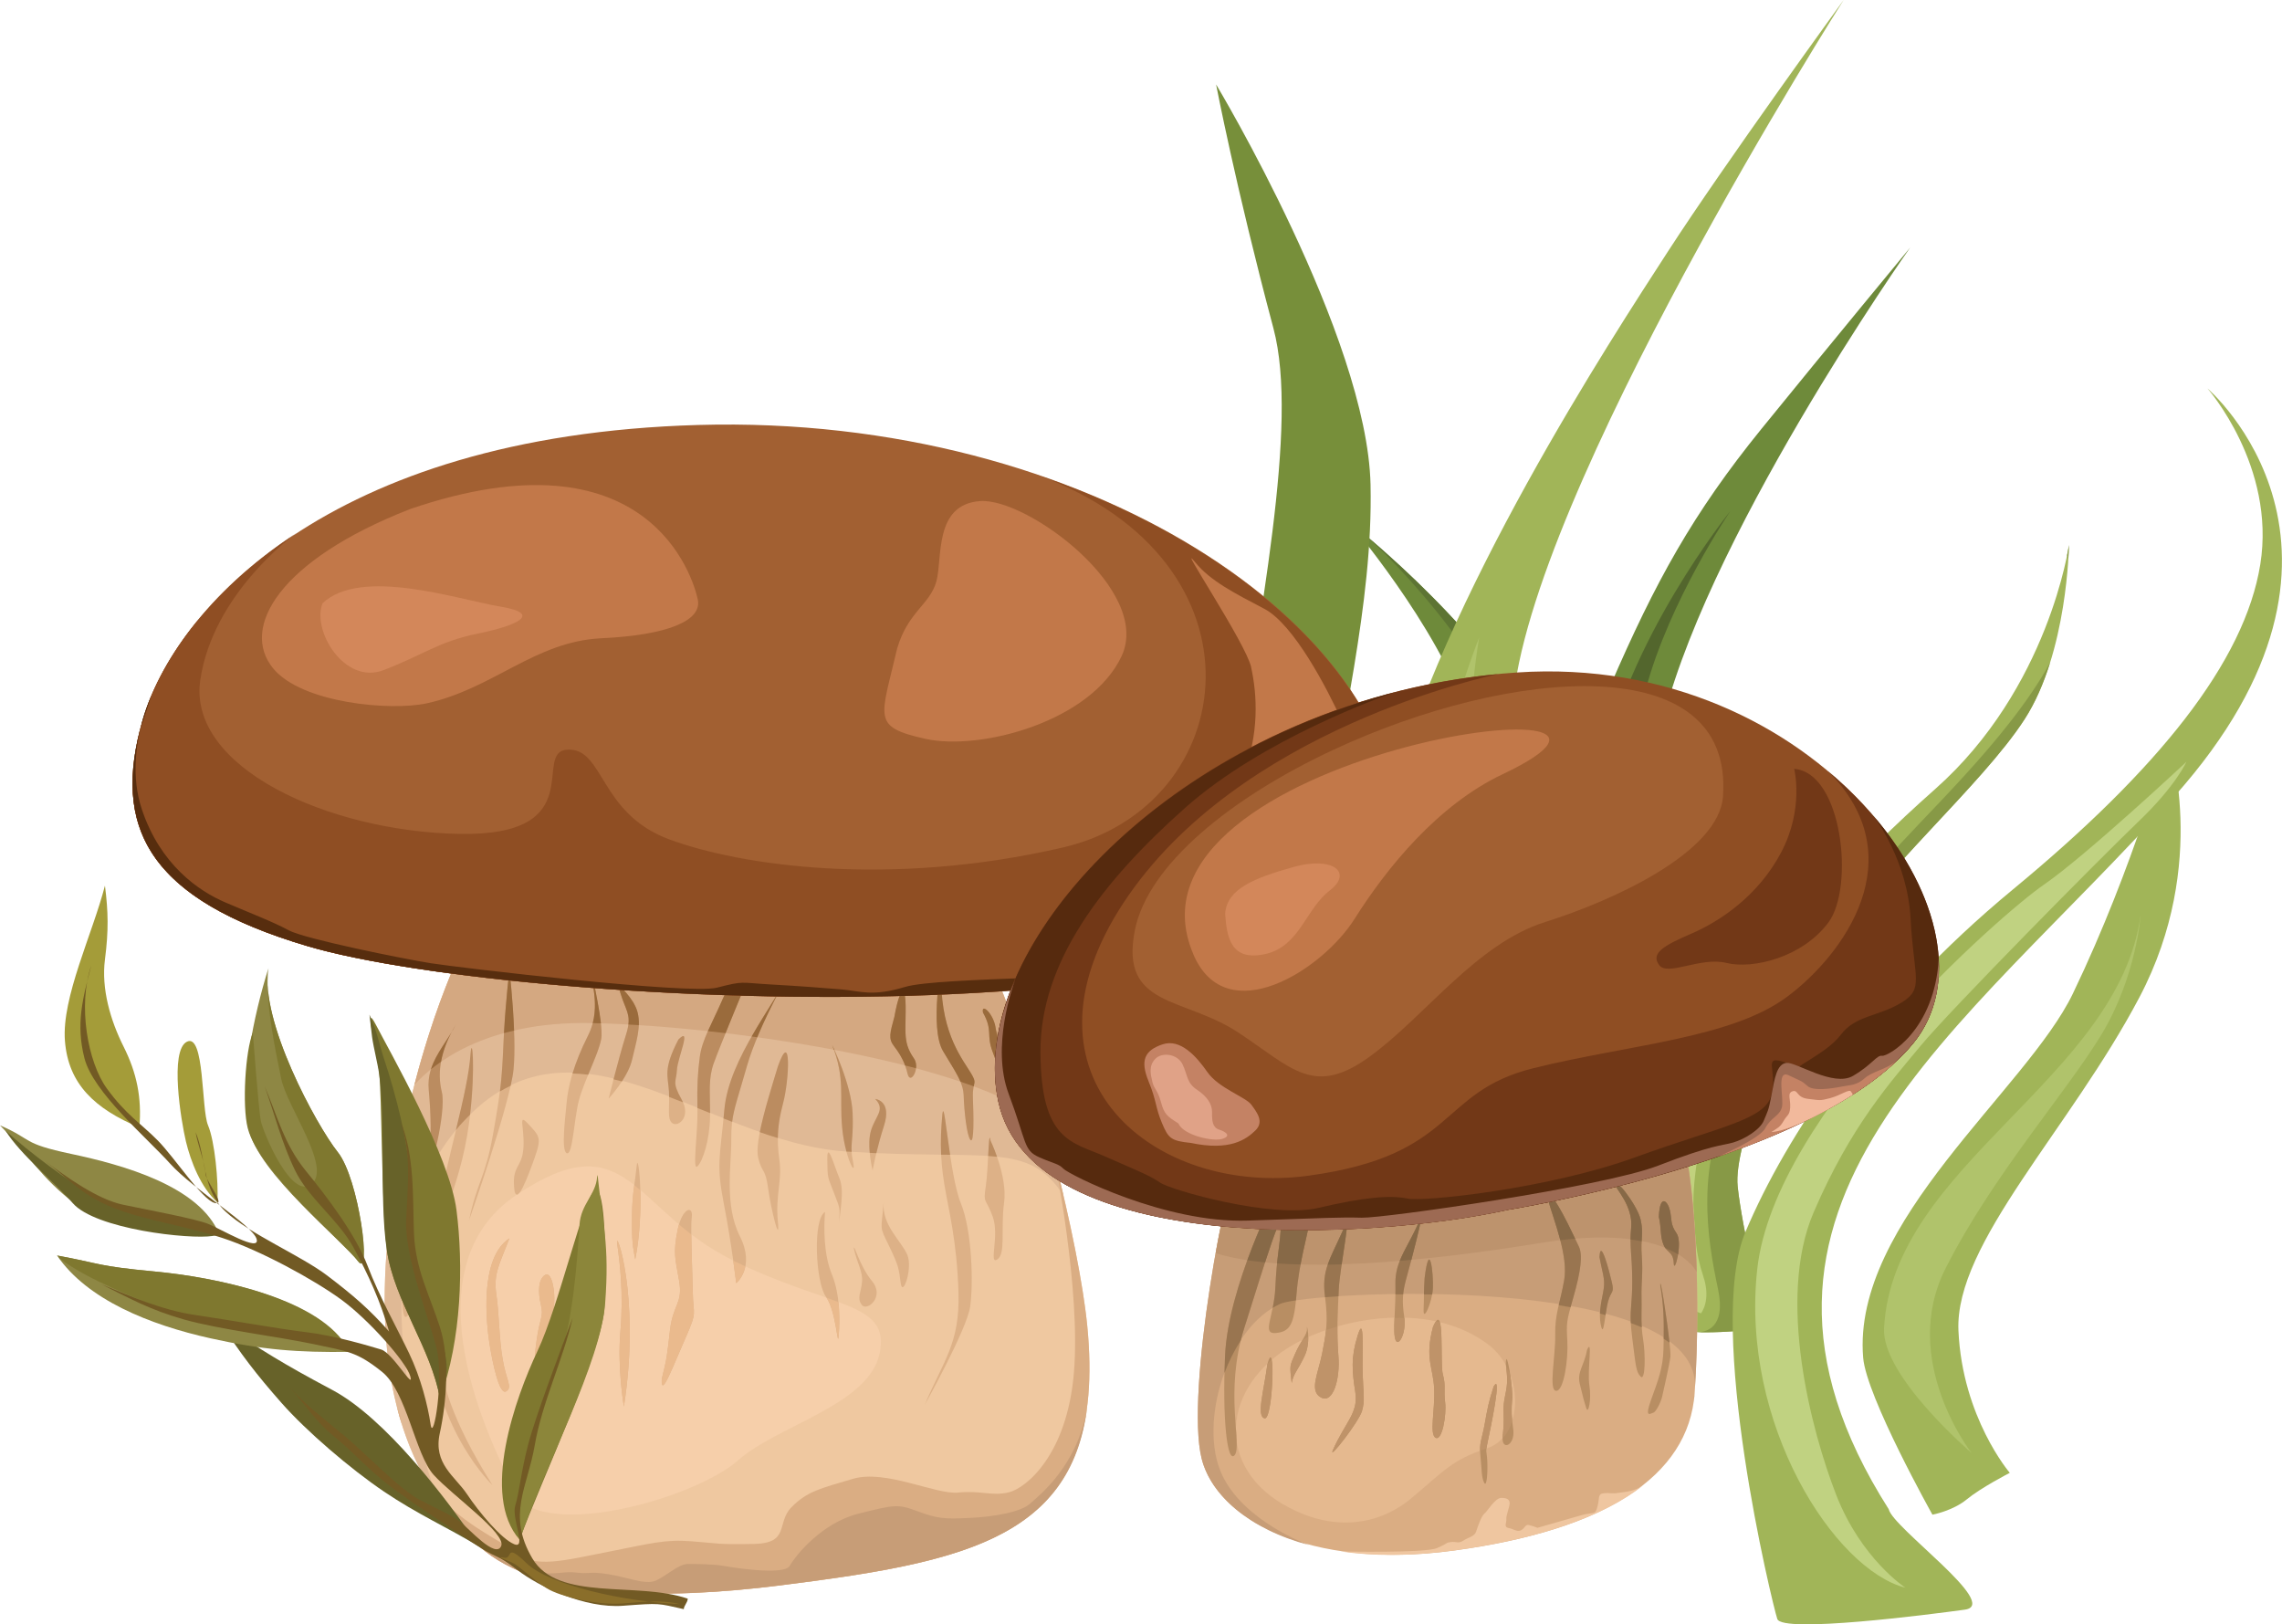 <svg xmlns="http://www.w3.org/2000/svg" id="Layer_2" data-name="Layer 2" viewBox="0 0 498.36 354.7"><defs><style>      .cls-1 {        fill: #c27849;      }      .cls-1, .cls-2, .cls-3, .cls-4, .cls-5, .cls-6, .cls-7, .cls-8, .cls-9, .cls-10, .cls-11, .cls-12, .cls-13, .cls-14, .cls-15, .cls-16, .cls-17, .cls-18, .cls-19, .cls-20, .cls-21, .cls-22, .cls-23, .cls-24, .cls-25, .cls-26, .cls-27, .cls-28, .cls-29, .cls-30, .cls-31, .cls-32, .cls-33, .cls-34, .cls-35, .cls-36, .cls-37, .cls-38, .cls-39, .cls-40, .cls-41, .cls-42, .cls-43, .cls-44, .cls-45 {        fill-rule: evenodd;      }      .cls-2 {        fill: #5d7433;      }      .cls-3 {        fill: #8c863a;      }      .cls-4 {        fill: #daad83;      }      .cls-5 {        fill: #bd936d;      }      .cls-6 {        fill: #bb8c60;      }      .cls-7 {        fill: #7f782f;      }      .cls-8 {        fill: #9d6a53;      }      .cls-9 {        fill: #8e8744;      }      .cls-10 {        fill: #676229;      }      .cls-11 {        fill: #f2b99c;      }      .cls-12 {        fill: #eaba8d;      }      .cls-13 {        fill: #a26032;      }      .cls-14 {        fill: #a1b558;      }      .cls-15 {        fill: #997550;      }      .cls-16 {        fill: #562a0e;      }      .cls-17 {        fill: #c1d17d;      }      .cls-18 {        fill: #725a24;      }      .cls-19 {        fill: #876947;      }      .cls-20 {        fill: #efc8a0;      }      .cls-21 {        fill: #a49c39;      }      .cls-22 {        fill: #9a6b3c;      }      .cls-23 {        fill: #d3875a;      }      .cls-24 {        fill: #c0d281;      }      .cls-25 {        fill: #53662d;      }      .cls-26 {        fill: #c48264;      }      .cls-27 {        fill: #8f4e23;      }      .cls-28 {        fill: #b0c36b;      }      .cls-29 {        fill: #d4a881;      }      .cls-30 {        fill: #e5b98f;      }      .cls-31 {        fill: #b88e63;      }      .cls-32 {        fill: #e0a287;      }      .cls-33 {        fill: #bf9369;      }      .cls-34 {        fill: #f6cfaa;      }      .cls-35 {        fill: #723817;      }      .cls-36 {        fill: #778f3a;      }      .cls-37 {        fill: #572d0e;      }      .cls-38 {        fill: #879946;      }      .cls-39 {        fill: #ddb187;      }      .cls-40 {        fill: #e0b995;      }      .cls-41 {        fill: #8a6e2a;      }      .cls-42 {        fill: #efc6a0;      }      .cls-43 {        fill: #c79d77;      }      .cls-44 {        fill: #6e8a3a;      }      .cls-45 {        fill: #6a8237;      }    </style></defs><g id="Layer_1-2" data-name="Layer 1"><g><g><g><path class="cls-14" d="M364.37,282.25c.82,4.83,2.47,8.22,5.44,8.61,2.09,.27,15.88-.01,15.53-1.89-.35-1.87-4.91-20.7-5.86-29.91-.95-9.24,9.26-33.9,20-51.1,10.87-17.4,33.24-36.37,42.63-50.85,9.47-14.62,9.72-38.09,9.72-38.09,0,0-4.36,31.3-29.25,53.32-34.87,30.85-64.93,70.12-58.21,109.91Z"></path><path class="cls-38" d="M370.54,290.91c3.5,.16,15.12-.22,14.8-1.94-.35-1.87-4.91-20.7-5.86-29.91-.95-9.24,9.26-33.9,20-51.1,10.87-17.4,33.24-36.37,42.63-50.85,2.43-3.74,4.24-8.07,5.61-12.43-9.25,16.96-28.58,34.39-36.21,43.51-11.12,13.27-23.28,32.85-32.46,49.42-9.08,16.4-6.15,33.07-3.86,43.85,1.84,8.69-2.8,9.48-4.65,9.46h0Zm81.16-168.87c.12-1.9,.13-3.02,.13-3.02,0,0-.11,.8-.4,2.22,.08,.26,.17,.52,.27,.8Z"></path><path class="cls-17" d="M371.46,286.8s2.3-2.72,.53-8.06c-1.78-5.34-1.73-8.51-2.12-14.64-.39-6.14,1.58-20.28,6.61-29.29,5.06-9.06,11.66-19.15,11.66-19.15,0,0-19.51,23.43-21.44,41.15-1.92,17.61,.18,28.73,4.76,29.98Z"></path></g><g><g><path class="cls-44" d="M297.27,263.22s-10.56-15.68-7.03-25.34c11.29-30.93,43.03-42.22,30.03-82.01-6.24-19.11-25.92-42.18-25.92-42.18,0,0,47.15,36.97,45.49,63.37-1.65,26.16-21.86,41.27-26.57,58.58-4.67,17.17-2.2,20.61-5.27,22.81-3.07,2.2-10.73,4.77-10.73,4.77Z"></path><path class="cls-2" d="M297.95,116.64c10.95,9.25,43.28,38.52,41.9,60.42-1.65,26.16-21.86,41.27-26.57,58.58-4.67,17.17-2.2,20.61-5.27,22.81-2.65,1.9-8.73,4.07-10.33,4.63,1.44-.57,6.24-3.2,4.22-12.41-2.37-10.81-3.04-17.35,7.24-31.58,10.39-14.39,25.27-22.14,24.34-45.26-.83-20.58-24.5-47.33-35.53-57.19Z"></path></g><path class="cls-36" d="M307.82,260.05s1.89,1.89-4.69,4.08c-6.55,2.18-22.55,4.54-24.6,2.93-35.98-28.23,10.88-152.99-.43-195.37-8.24-30.9-12.52-53.25-12.52-53.25,0,0,33.04,55,33.73,87.42,1.14,53.34-29.94,105.7,8.51,154.19Z"></path><path class="cls-45" d="M307.82,260.05s1.89,1.89-4.69,4.08c-6.55,2.18-22.55,4.54-24.6,2.93-2.86-2.24-5.19-5.06-7.09-8.36-.71-1.56-1.1-3.14-1.03-4.75,.27-7.02-17.26-71.85,21.38-85.4,0,0-23.79,32.94-12.9,60.46,7.02,17.74,16.21,22.51,23.06,22.79,1.75,2.76,3.69,5.51,5.87,8.26Z"></path></g><g><path class="cls-14" d="M438.92,321.62s-6.27,3.22-9.38,5.78c-3.1,2.55-7.52,3.36-7.52,3.36,0,0-14.42-25.73-15.13-34.29-2.48-29.74,35.73-58.56,45.8-79.5,13.52-28.11,20.86-55.53,20.86-55.53,0,0,9.1,27.01-6.3,56.29-15.13,28.76-40.41,53.79-39.55,72.86,.86,18.97,11.21,31.03,11.21,31.03Z"></path><path class="cls-28" d="M430.57,317.29s-15.85-20.24-5.68-40.32c10.3-20.33,26.32-38.33,33.99-50.97,7.73-12.75,8.61-26.21,8.61-26.21-4.88,35.79-54.14,54.55-56.04,90.25-.56,10.43,19.12,27.25,19.12,27.25Z"></path></g><g><path class="cls-44" d="M349.75,238.93s-8.26,30.53-10.49,36.05c-2.23,5.51-2.49,3.41-6.97,4.57-4.47,1.16-3.28-6.17-2.7-15.69,.59-9.55,9.17-31.96,10.04-51.42,.88-19.59,2.27-40.06,11.99-62.56,9.84-22.78,18.12-37.82,33.06-56.23,15.16-18.67,32.49-39.61,32.49-39.61,0,0-46.02,65.2-54.77,106.58-8.6,40.65-3.39,46.63-12.63,78.3Z"></path><path class="cls-25" d="M335.05,273.02s6.94-19.47,10.5-31.24c3.58-11.84,7.61-22.42,6.12-34.03-1.49-11.64,2.59-37.89,7.73-57.16,5.18-19.44,18.47-38.96,18.47-38.96,0,0-22.98,28.41-28.09,57.27-5.05,28.52-3.93,54.59-8.3,65.99-4.34,11.33-6.43,38.13-6.43,38.13Z"></path></g><g><path class="cls-14" d="M325.24,316.22c-6.04,7.13-19.03,8.94-23.44,8.11-4.4-.83-21-7.37-25.05-10.49-4.04-3.12,22.5-7.19,23.94-27.71,1.45-20.67-8.85-65.94,2.55-110.3,11.64-45.31,48.7-101.9,61.02-120.92C376.73,35.64,402.63,0,402.63,0c0,0-68.75,108.01-72.28,154.02-3.13,40.81,21.24,131.11-5.11,162.2Z"></path><path class="cls-28" d="M292.41,313.85s21.52-5.05,23.32-24.52c1.81-19.61-3.86-44.95-6.37-77.03-2.53-32.35,13.67-73.08,13.67-73.08-8.57,52.03,13.22,93.2,7.15,137.56-2.81,20.56-12.89,37.41-37.76,37.08Z"></path></g><g><path class="cls-14" d="M412.47,329.55c.86,4.07,24.57,20.86,16.63,21.95-7.9,1.09-39.88,5.19-40.96,2.04-1.07-3.16-15.74-63.72-6.95-84.54,8.89-21.07,27.58-49.33,58.45-74.81,31.69-26.16,50.57-49.68,53.98-70.95,3.44-21.45-11.53-38.41-11.53-38.41,0,0,41.02,34.98-7.25,89.09-46.24,51.82-104.71,89.04-62.37,155.64Z"></path><path class="cls-24" d="M416.12,346.71s-9.67-6.29-15.11-20.26c-5.45-13.98-13.04-42.82-4.95-61.67,8.18-19.06,16.96-28.62,23.35-36.37,6.44-7.81,39.51-41.27,47.62-49.02,8.17-7.81,10.45-13.03,10.45-13.03,0,0-21.93,20.51-31.14,26.84-9.14,6.28-58.8,49.68-62.58,83.94-3.73,33.83,16.89,65.63,32.36,69.57Z"></path></g></g><g><g><path class="cls-20" d="M103.52,201.89s-10.83,19-16.39,50.64c-5.31,30.2-6.34,63.72,17.6,85.19,12.98,11.63,40.63,11.61,65.41,8.51,45.13-5.66,71.76-11.38,67.3-56.74-2.24-22.79-17.33-80.19-27.19-88.43-10.02-8.37-106.73,.83-106.73,.83Z"></path><path class="cls-34" d="M113.89,328.04c-7.97-14.07-24.92-51.23-1-67.18,24.35-16.23,25.21,3.57,47.23,14.4,21.49,10.57,34.41,8.87,31.97,20.32-2.4,11.25-22.24,15.64-30.9,23.31-8.58,7.6-37.57,16.36-47.31,9.14Z"></path><path class="cls-40" d="M103.52,201.89s-10.83,19-16.39,50.64c-4.43,25.19-5.88,52.72,7.65,73.58,.11-.04,.22-.07,.33-.11,0,0-19.43-50.5,4.47-79.24,24.82-29.85,53.95,2.68,85.27,4.7,30.9,2,39.73-2.31,47.4,9.59-5.82-24.9-15.23-54.33-22-59.99-10.02-8.37-106.73,.83-106.73,.83Z"></path><path class="cls-29" d="M103.52,201.89s-7.29,12.8-13.01,34.99c3.97-4.41,15.28-13.92,38.55-13.47,30.05,.59,84.07,8.68,99.25,22.16-5.6-20.38-12.69-40.02-18.07-44.51-10.02-8.37-106.73,.83-106.73,.83Z"></path><path class="cls-4" d="M86.72,307.41c.32,1.26,.68,2.51,1.07,3.74-.32-1.71-.68-2.93-1.07-3.74h0Zm6.77,16.62c2.91,4.94,6.61,9.54,11.24,13.7,12.98,11.63,40.63,11.61,65.41,8.51,45.13-5.66,71.76-11.38,67.3-56.74-.87-8.87-3.63-22.74-7.29-37.01,.17,.81,5.9,29.04,4.38,47.27-1.5,17.96-10.46,25.2-14.19,26.11-3.72,.91-6.16-.45-11.05,.06-4.9,.51-15.84-5.12-23.02-3-7.17,2.12-10.01,2.74-13.42,6.2-3.39,3.45-.23,7.87-8.24,8.02-8.02,.16-7.66-.13-13.57-.58-5.93-.45-8.78,.45-18.34,2.32-9.56,1.87-15.95,3.67-20.1,.11-2.98-2.56-12.63-6.43-19.12-14.97Z"></path><path class="cls-43" d="M101.15,334.24c.35,.32,9.6,8.79,15.38,9.22,5.87,.44,6.52-.41,9.4-.05,2.88,.36,2.64-.33,6.91,.35,4.25,.68,8.01,2.33,10.23,1.45,2.22-.88,5.06-3.64,7.07-3.68,2.01-.04,5.91,.09,7.37,.34,1.46,.25,13.69,2.35,14.98,.04,1.3-2.31,7.05-9.4,15.02-11.38,7.98-1.98,8.52-2.13,12.87-.52,4.33,1.6,5.7,1.72,11.23,1.47,5.53-.24,11.31-1.33,13.23-3.04,1.91-1.71,10.62-8.33,12.62-21.34-3.6,29.38-28.67,34.27-67.33,39.12-24.78,3.11-52.43,3.13-65.41-8.51-1.26-1.13-2.45-2.29-3.57-3.48Z"></path><g><path class="cls-39" d="M107.51,324.26s-12.12-11.47-13.77-32.43c-1.71-21.71-.22-19.52,2.92-32.89,3.2-13.65,5.62-22.24,6.1-28.59,.48-6.41,1.6,9.15-1.85,22.92-3.38,13.49-7.18,16.05-5.19,25.29,1.96,9.1-6.07,17.43,11.8,45.7Z"></path><path class="cls-39" d="M102.41,266.56c1.83-8.63,3.55-9.29,5.23-18.69,1.71-9.54,1.96-12.19,2.31-20.22,.36-8.13,1.29-15.84,1.29-15.84,0,0,1.65,13.98,.9,21.69-.74,7.62-9.74,33.05-9.74,33.05Z"></path><path class="cls-39" d="M136.25,307.17s-1.46-8.3-.76-16.45c.71-8.25-.12-15.04-.7-19.09-.58-4.08,5.24,11.26,1.46,35.54Z"></path><path class="cls-39" d="M138.73,275.03c-.76-3.89-.71-4.99-.7-9.55,0-4.59,.7-7.63,1.03-10.99,.33-3.38,1.82,9.71-.33,20.54Z"></path><path class="cls-39" d="M181.71,228.16s4.24,8.57,4.49,14.93c.25,6.29-.72,6.78,.09,10.62,.8,3.81-1.78-.95-2.38-7.53-.61-6.65,.74-10.69-2.2-18.01Z"></path><path class="cls-39" d="M191.12,239.98s3.71,.31,1.94,5.83c-1.76,5.47-2.49,9.78-2.49,9.78,0,0-1.32-5.26-.4-8.56,.93-3.32,3.31-4.66,.96-7.05Z"></path><path class="cls-39" d="M180.17,264.67c-.26,3.44-.33,9.19,1.51,13.64,1.83,4.42,1.73,10.18,1.48,13.34-.25,3.15-.48-5.27-2.77-8.44-2.3-3.18-2.92-16.96-.23-18.55Z"></path><path class="cls-39" d="M183.29,267.14c.11-3.76,.23-2.98-1.14-6.59-1.38-3.63-1.43-3-1.48-7.3-.05-4.33,1.48,1.27,2.65,4.04,1.17,2.76,.03,7.51-.03,9.84Z"></path><path class="cls-39" d="M201.94,306.79c4.13-9.77,7.69-13.38,7.38-24.5-.32-11.33-2.19-18.16-3.11-23.8-.93-5.7-.87-10.18-.42-15.01,.46-4.87,1.52,13.1,4.03,19.23,2.49,6.06,2.76,17.57,2.06,22.58-.69,4.97-9.94,21.5-9.94,21.5Z"></path><path class="cls-39" d="M205.76,209.46s-2.88,15,.22,20.13c3.07,5.09,4.39,6.88,4.48,9.82,.09,2.92,.64,8.55,1.47,9.51,.83,.95,.7-5.15,.54-9.19-.15-4.07,1.4-2.58-1.05-6.36-2.46-3.81-6.86-10.37-5.66-23.9Z"></path><path class="cls-39" d="M111.25,270.43c-2.17,5.66-3.52,7.7-2.86,12.18,.65,4.45,.56,9.34,1.38,14.18,.81,4.8,2.24,6.12,.76,7.04-1.48,.92-2.98-6.26-3.64-10.48-.66-4.26-2.27-18.62,4.35-22.92Z"></path><path class="cls-39" d="M128.26,208.37c.25,4.3,3.5,11.13,.18,17.72-3.29,6.53-4.4,11.35-4.69,14.65-.29,3.28-1.27,10.61,.04,11.09,1.31,.48,1.56-7.49,2.65-11.59,1.09-4.13,4.16-9.79,4.87-13.31,.71-3.54-3.04-18.56-3.04-18.56Z"></path><path class="cls-39" d="M135.02,215.08c1.32,5.78,3.24,5.95,1.7,10.84-1.54,4.86-3.8,13.97-3.8,13.97,0,0,4.18-4.47,5.11-8.46,.93-4.01,2.03-7.29,1.2-10.41-.83-3.13-4.21-5.95-4.21-5.95Z"></path><path class="cls-39" d="M173.08,211.16c-3.56,7.78-13.86,19.88-14.88,31.07-1.01,11.01-1.81,11.98-.08,20.87,1.7,8.77,2.66,17.11,2.66,17.11,0,0,4.24-3.43,.81-10.23-3.47-6.88-1.84-15.64-1.89-21.1-.05-5.51,.87-7.05,3.41-16.03,2.58-9.1,9.98-21.69,9.98-21.69Z"></path><path class="cls-39" d="M186.49,272.71c.66,3.08,1.96,4.91,1.77,7.21-.19,2.29-1.2,3.52-.06,5.03,1.14,1.5,5.09-1.77,2.24-5.2-2.86-3.46-4.01-8.59-3.96-7.04Z"></path><path class="cls-39" d="M216.31,249.06s3.77,7.76,2.97,13.58c-.79,5.77,.44,11.15-1.5,12.4-1.93,1.24,.56-5.24-1-9.42-1.56-4.21-2.09-2.64-1.5-6.56,.59-3.95,.6-13.04,1.03-10Z"></path><path class="cls-39" d="M214.67,221.11c2.23,3.99,.65,4.83,2.13,8.63,1.48,3.78,1.85,7.37,2.71,4.43s-1.65-6.66-2.08-9.72c-.44-3.08-3.2-5.59-2.76-3.33Z"></path><path class="cls-39" d="M195.32,222.05c-.97,3.59-1.35,4.76-.07,6.41,1.27,1.65,2.34,3.38,2.95,6.01,.61,2.62,2.83-1.24,1.42-3.29-1.42-2.06-1.76-3.47-1.87-5.55-.1-2.08,.29-7.47-.28-8.68-.57-1.21-1.43,1.07-2.15,5.1Z"></path><path class="cls-39" d="M192.98,262.6c-.55,6.41-.98,5.02,1.19,9.5,2.15,4.45,2.11,4.91,2.54,8.12,.43,3.19,2.64-3.24,1.46-6.15-1.19-2.92-5.64-6.52-5.19-11.47Z"></path><path class="cls-39" d="M119.83,302.29c-3.13-5.36-3.35-4.3-2.66-9.44,.69-5.19,1.61-5.2,.95-7.95-.66-2.76-.59-5.55,.92-6.49,1.51-.95,2.47,4.15,1.81,7.84-.66,3.67-3.99,10.12-1.02,16.04Z"></path><path class="cls-39" d="M112.39,260.2c-.82-5.78,1.62-4.98,1.92-9.51,.3-4.56-1.34-7.83,1.08-5.22,2.41,2.6,2.97,2.92,1.33,7.47-1.63,4.52-3.64,9.81-4.33,7.26Z"></path><path class="cls-39" d="M148.16,226.99c-3.37,6.51-2.29,7.83-2.07,11.29,.21,3.44-.49,6.22,.8,7.03,1.28,.81,4.11-1.4,1.96-5.24-2.16-3.86-1.14-3.78-1.01-6.42s3.35-9.69,.33-6.66Z"></path><path class="cls-39" d="M88.33,263.09c-1.35,7.32-1.72,7.95-.98,13.76,.73,5.75,.15,12.69,1.83,10.22,1.69-2.49,1.34-6.97,.8-11.65-.54-4.71-.31-15.86-1.65-12.33Z"></path><path class="cls-39" d="M99.59,223.7c-2.58,4.9-6.5,8.44-5.96,14.28,.53,5.78,.5,9.88,.27,14.93-.23,5.01,3.67-10.15,2.59-14.44-1.09-4.32-.24-9.36,3.1-14.76Z"></path><path class="cls-39" d="M157.88,218.04c-2.37,5.47-4.57,9-5.05,12.73-.48,3.71-.62,6.29-.51,11.52,.1,5.19-1.19,13.6,0,12.4,1.19-1.2,2.65-5.69,2.74-10.75,.09-5.1-.5-8.11,.84-11.82,1.35-3.73,6.57-16.29,6.57-16.29,0,0-2.32-3.12-4.59,2.22Z"></path><path class="cls-39" d="M144.52,301.13c1.13-4.5,1.16-5.1,1.8-10.68,.65-5.64,2.85-5.81,2-10.71-.85-4.94-1.35-6.02-.36-11.03,1-5.05,3.44-5.54,3.12-3.01-.32,2.52,.13,11.54,.22,16.62,.09,5.04,1.07,3.81-1.62,9.91-2.67,6.04-5.38,13.36-5.16,8.91Z"></path><path class="cls-39" d="M169.89,232.84c-1.93,6.42-5.2,16.51-4.3,20.04,.89,3.51,1.54,2.07,2.17,6.68,.62,4.58,2.65,12.69,2.11,7.08-.54-5.66,.97-8.84,.34-13.31-.63-4.49-.41-7.89,.85-12.61,1.26-4.76,1.86-16.37-1.17-7.88Z"></path></g><g><path class="cls-12" d="M136.25,307.17s-1.46-8.3-.76-16.45c.71-8.25-.12-15.04-.7-19.09-.58-4.08,5.24,11.26,1.46,35.54Z"></path><path class="cls-12" d="M138.73,275.03c-.76-3.89-.71-4.99-.7-9.55,0-2.61,.23-4.72,.48-6.67,.44,.34,.88,.7,1.33,1.07,.12,4.18-.07,9.92-1.11,15.14Z"></path><path class="cls-12" d="M183.11,284.33c.3,2.8,.2,5.49,.06,7.32-.25,3.09-.47-4.96-2.64-8.25,.91,.32,1.77,.63,2.58,.93Z"></path><path class="cls-12" d="M111.25,270.43c-2.17,5.66-3.52,7.7-2.86,12.18,.65,4.45,.56,9.34,1.38,14.18,.81,4.8,2.24,6.12,.76,7.04-1.48,.92-2.98-6.26-3.64-10.48-.66-4.26-2.27-18.62,4.35-22.92Z"></path><path class="cls-12" d="M160.13,275.27c.42,3,.65,4.95,.65,4.95,0,0,1.52-1.23,2-3.68-.87-.4-1.75-.82-2.65-1.26Z"></path><path class="cls-12" d="M119.83,302.29c-3.13-5.36-3.35-4.3-2.66-9.44,.69-5.19,1.61-5.2,.95-7.95-.66-2.76-.59-5.55,.92-6.49,1.51-.95,2.47,4.15,1.81,7.84-.66,3.67-3.99,10.12-1.02,16.04Z"></path><path class="cls-12" d="M113.39,260.54c-.18,.2-.34,.31-.49,.32,.16-.11,.33-.21,.49-.32Z"></path><path class="cls-12" d="M144.52,301.13c1.13-4.5,1.16-5.1,1.8-10.68,.65-5.64,2.85-5.81,2-10.71-.85-4.94-1.35-6.02-.36-11.03,.1-.48,.2-.92,.32-1.32,.86,.72,1.75,1.44,2.69,2.16,.03,3.84,.26,9.25,.33,12.77,.09,5.04,1.07,3.81-1.62,9.91-2.67,6.04-5.38,13.36-5.16,8.91Z"></path></g><g><path class="cls-6" d="M99.57,246.76c1.69-7.01,2.86-12.21,3.17-16.41,.36-4.86,1.1,2.97-.09,13.06-1.04,1.02-2.07,2.13-3.08,3.35Z"></path><path class="cls-6" d="M109.18,238.34c.42-3.33,.58-6.15,.78-10.69,.36-8.13,1.29-15.84,1.29-15.84,0,0,1.65,13.98,.9,21.69-.09,.94-.31,2.17-.63,3.59-.79,.37-1.57,.79-2.35,1.25Z"></path><path class="cls-6" d="M181.71,228.16s4.24,8.57,4.49,14.93c.19,4.89-.35,6.27-.22,8.44l-1.13-.07c-.4-1.47-.76-3.29-.94-5.29-.61-6.65,.74-10.69-2.2-18.01Z"></path><path class="cls-6" d="M191.12,239.98s3.71,.31,1.94,5.83c-.73,2.28-1.29,4.36-1.68,6.01l-1.44-.07c-.15-1.56-.16-3.31,.23-4.72,.93-3.32,3.31-4.66,.96-7.05Z"></path><path class="cls-6" d="M205.53,252.15c-.14-2.99-.01-5.76,.26-8.67,.28-2.95,.78,2.56,1.7,8.69l-1.96-.02Z"></path><path class="cls-6" d="M205.76,209.46s-2.88,15,.22,20.13c3.07,5.09,4.39,6.88,4.48,9.82,.09,2.92,.64,8.55,1.47,9.51,.83,.95,.7-5.15,.54-9.19-.15-4.07,1.4-2.58-1.05-6.36-2.46-3.81-6.86-10.37-5.66-23.9Z"></path><path class="cls-6" d="M128.26,208.37c.25,4.3,3.5,11.13,.18,17.72-1.6,3.17-2.68,5.94-3.41,8.33,1.14,.04,2.28,.12,3.42,.26,1.18-2.83,2.43-5.67,2.84-7.75,.71-3.54-3.04-18.56-3.04-18.56Z"></path><path class="cls-6" d="M135.02,215.08c1.32,5.78,3.24,5.95,1.7,10.84-.86,2.7-1.94,6.73-2.73,9.77,.61,.14,1.22,.29,1.83,.46,.94-1.43,1.83-3.11,2.21-4.71,.93-4.01,2.03-7.29,1.2-10.41-.83-3.13-4.21-5.95-4.21-5.95Z"></path><path class="cls-6" d="M173.08,211.16c-3.56,7.78-13.86,19.88-14.88,31.07-.06,.71-.13,1.38-.19,2.01,.62,.25,1.25,.49,1.88,.74,.39-3.03,1.37-5.63,3.22-12.13,2.58-9.1,9.98-21.69,9.98-21.69Z"></path><path class="cls-6" d="M216.31,249.06s.7,1.44,1.43,3.54c-.62-.07-1.27-.12-1.94-.17,.16-2.92,.27-5.1,.51-3.38Z"></path><path class="cls-6" d="M214.67,221.11c2.23,3.99,.65,4.83,2.13,8.63,1.48,3.78,1.85,7.37,2.71,4.43s-1.65-6.66-2.08-9.72c-.44-3.08-3.2-5.59-2.76-3.33Z"></path><path class="cls-6" d="M195.32,222.05c-.97,3.59-1.35,4.76-.07,6.41,1.27,1.65,2.34,3.38,2.95,6.01,.61,2.62,2.83-1.24,1.42-3.29-1.42-2.06-1.76-3.47-1.87-5.55-.1-2.08,.29-7.47-.28-8.68-.57-1.21-1.43,1.07-2.15,5.1Z"></path><path class="cls-6" d="M148.16,226.99c-3.37,6.51-2.29,7.83-2.07,11.29,.03,.43,.04,.85,.04,1.26,1.01,.38,2.02,.77,3.03,1.17-.09-.21-.2-.42-.32-.64-2.16-3.86-1.14-3.78-1.01-6.42s3.35-9.69,.33-6.66Z"></path><path class="cls-6" d="M88.33,263.09c-1.35,7.32-1.72,7.95-.98,13.76,.23,1.83,.33,3.78,.42,5.51,.15-4.81,.69-9.7,1.78-14.48-.18-3.82-.42-6.87-1.21-4.79Z"></path><path class="cls-6" d="M99.59,223.7c-2.58,4.9-6.5,8.44-5.96,14.28,.53,5.78,.5,9.88,.27,14.93-.23,5.01,3.67-10.15,2.59-14.44-1.09-4.32-.24-9.36,3.1-14.76Z"></path><path class="cls-6" d="M157.88,218.04c-2.37,5.47-4.57,9-5.05,12.73-.47,3.64-.61,6.18-.52,11.19l2.76,1.11c.02-4.59-.43-7.47,.83-10.96,1.35-3.73,6.57-16.29,6.57-16.29,0,0-2.32-3.12-4.59,2.22Z"></path><path class="cls-6" d="M169.89,232.84c-1.26,4.18-3.08,9.92-3.96,14.39,1.31,.45,2.62,.89,3.94,1.29,.03-2.47,.41-4.88,1.19-7.8,1.26-4.76,1.86-16.37-1.17-7.88Z"></path></g><g><path class="cls-22" d="M110.06,225.6c.41-7.33,1.19-13.79,1.19-13.79,0,0,.78,6.6,1.02,13.23-.76,.18-1.5,.36-2.22,.56Z"></path><path class="cls-22" d="M181.71,228.16s.2,.41,.52,1.11l-.11-.02c-.13-.35-.26-.72-.41-1.09Z"></path><path class="cls-22" d="M205.76,209.46s-2.88,15,.22,20.13c1.86,3.09,3.08,4.96,3.77,6.61,.99,.34,1.96,.68,2.9,1.02,.25-1.15,.47-1.25-1.23-3.86-2.46-3.81-6.86-10.37-5.66-23.9Z"></path><path class="cls-22" d="M128.26,208.37c.21,3.72,2.68,9.33,1.19,15.05,.59,.01,1.18,.03,1.79,.05-.63-5.66-2.98-15.09-2.98-15.09Z"></path><path class="cls-22" d="M135.02,215.08c1.09,4.77,2.59,5.72,2.21,8.65,.75,.04,1.51,.09,2.28,.13,.04-.97-.04-1.91-.28-2.84-.83-3.13-4.21-5.95-4.21-5.95Z"></path><path class="cls-22" d="M173.08,211.16c-1.88,4.11-5.64,9.42-8.93,15.18l1.22,.17c3.2-7.69,7.71-15.35,7.71-15.35Z"></path><path class="cls-22" d="M214.67,221.11c2.23,3.99,.65,4.83,2.13,8.63,1.48,3.78,1.85,7.37,2.71,4.43s-1.65-6.66-2.08-9.72c-.44-3.08-3.2-5.59-2.76-3.33Z"></path><path class="cls-22" d="M195.32,222.05c-.97,3.59-1.35,4.76-.07,6.41,.95,1.24,1.8,2.53,2.41,4.2,.8,.2,1.6,.41,2.39,.62,.09-.72-.01-1.49-.43-2.11-1.42-2.06-1.76-3.47-1.87-5.55-.1-2.08,.29-7.47-.28-8.68-.57-1.21-1.43,1.07-2.15,5.1Z"></path><path class="cls-22" d="M99.59,223.7c-1.85,3.52-4.38,6.33-5.47,9.79,.66-.53,1.39-1.08,2.2-1.64,.46-2.58,1.53-5.32,3.27-8.15Z"></path><path class="cls-22" d="M157.88,218.04c-1.21,2.79-2.37,5.07-3.29,7.13,1.28,.14,2.56,.29,3.86,.44,1.89-4.67,4.02-9.79,4.02-9.79,0,0-2.32-3.12-4.59,2.22Z"></path></g></g><g><path class="cls-13" d="M67.1,206.59c-34.85-10.34-42.73-26.02-35.93-49.42,6.83-23.5,39.97-62.06,121.35-64.37,85.47-2.43,153.28,44.67,152.44,88.35-.94,48.6-191.15,39.3-237.86,25.44Z"></path><path class="cls-27" d="M67.1,206.59c-34.85-10.34-42.73-26.02-35.93-49.42,3.49-12,13.78-27.85,33.58-40.78-1.29,.93-18.21,13.53-21,32.01-2.89,19.17,27.91,33.14,56.47,33.7,29.07,.57,15.79-18.03,23.74-18.4,7.99-.38,6.85,13.9,22.16,19.58,15.45,5.73,47.97,10.57,85.95,1.8,38.78-8.95,46.37-62.42-5.59-81.4,47.52,16.22,79.03,47.77,78.46,77.47-.94,48.6-191.15,39.3-237.86,25.44Z"></path><path class="cls-27" d="M67.1,206.59c-34.85-10.34-42.73-26.02-35.93-49.42,1.95-6.71,6.03-14.62,12.69-22.53-2.87,3.55-13.08,17.74-7.33,34.2,6.68,19.11,26.87,30.6,55.11,35.07,28.73,4.55,26.46-9.99,36.89-9.03,10.5,.97,13.56,11.31,24.53,12.96,11.04,1.66,48.56,6.9,66.53,3.45,18.16-3.48,20.17-3.47,25.47-1.64,5.31,1.83,27.44-4.17,34.47-7.35,1.92-.87,2.29,.27,1.66,2.41-53.49,20.76-177.31,12.79-214.09,1.88Z"></path><path class="cls-37" d="M67.1,206.59c-33.56-9.95-42.1-24.85-36.63-46.82l2.65-8.03c-.8,1.88-1.45,3.69-1.95,5.43h0s-.03,.11-.03,.11c-1.37,4.88-2.55,12.29-.17,19.43,4.04,12.13,12.43,17.87,18.23,20.35,5.82,2.49,10.38,4.21,13.85,6.09,3.48,1.88,24.89,6.21,31.03,7.19,6.16,.98,56.49,6.89,62.48,5.34,6.01-1.55,5.04-1.08,11.65-.71,6.64,.37,11.14,.73,15.46,1.08,4.33,.36,6.69,1.66,14.01-.54,7.35-2.21,48.22-1.76,52.71-4.03,4.5-2.27,9.42-1.92,13.74-3.37,4.33-1.46,19.87-7.02,25.71-10.82,5.84-3.8,16.22-9.65,14.24-25.6,.64,3.17,.95,6.33,.89,9.46-.94,48.6-191.15,39.3-237.86,25.44Z"></path><path class="cls-1" d="M273.23,145.71c1.36,6.21,1.75,14.49-1.69,23.47-7.22,18.83-39.45,26.02-38.44,32.72,1.01,6.7,29.16-2.53,38.86-6.3,9.74-3.79,18.71-7.94,20.8-12.76,2.09-4.82,1.88-6.15,1.05-13.13-.84-6.97,2.31-5.5-.84-12.45-3.14-6.94-10.43-20.94-16.87-24.32-6.41-3.36-11.77-6.07-15.06-10.13-4.59-5.65,11.06,17.65,12.2,22.89Z"></path><path class="cls-13" d="M127.58,96.68c39.23-5.7,91.71-2.59,118.51,27.9,27.21,30.96-15.42,42.39-42.67,41.92-26.83-.47-25.65-11.72-55.94-16.2-29.76-4.4-38.06,9.26-57.14,10.37-69.79,4.06-43.01-52.33,37.24-63.99Z"></path><path class="cls-1" d="M89.5,111.19c-28.59,11.17-37.07,25.93-29.87,34.74,6.25,7.65,25.74,9.37,33.59,7.65,14.41-3.15,23.64-13.52,38.07-14.2,14.55-.69,22.06-3.84,21.1-8.45-.96-4.61-10.63-37.61-62.89-19.75Z"></path><path class="cls-1" d="M195.96,141.5c2.38-7.96,7.14-9.49,8.53-14.53,1.39-5.05-.6-16.83,9.57-17.55,10.23-.72,37.61,19.49,30.88,33.87-6.71,14.32-30.88,20.71-42.84,18.05-11.88-2.65-9.71-4.44-6.15-19.83Z"></path><path class="cls-23" d="M70.44,131.73c-2.39,5.95,4.79,17.85,13.29,14.62,8.54-3.25,12.09-6.27,20.51-7.97,8.46-1.71,14.5-4.33,5.07-5.91-9.38-1.57-30.39-8.69-38.87-.74Z"></path></g></g><g><g><path class="cls-4" d="M270.55,253.8c-2.42,1.28-11.78,50.25-8.12,64.75,3.27,12.96,23.18,24.36,55.12,20.04,32.6-4.42,51.25-16.02,52.54-34.41,1.51-21.45,.26-58.1-6.05-63.18-6.53-5.26-93.48,12.8-93.48,12.8Z"></path><path class="cls-30" d="M280.14,328.44c10.88,6.39,21.06,4.6,28.08-1.27,7.36-6.14,8.79-8.34,16.58-10.92,7.92-2.63,8.3-16.71,0-22.81-12.2-8.98-30.16-5.89-40.31-.9-17.45,8.57-19.69,26.9-4.36,35.91Z"></path><path class="cls-42" d="M292.76,338.79c7.03,1.02,15.28,1.08,24.78-.21,18.64-2.53,32.51-7.31,41.26-14.17-2.08,1.34-3.86,1.35-5.22,1.57-1.8,.29-1.81-.05-3.27,.09-1.46,.14-.92,.98-1.45,2.96-.53,1.94-.73,1.05-3.58,1.87-2.83,.81-9.52,2.73-9.52,2.73,0,0-1.14-.46-1.91-.61-.78-.15-.78,.65-1.65,1.13-.87,.47-1.63-.28-2.75-.48-1.12-.2-.4-1.18-.49-1.91-.09-.73,.64-2.49,.72-3.35,.07-.86-.41-1.31-1.8-1.32-1.39-.01-3.07,2.99-3.69,3.42-.62,.43-1.47,2.82-1.81,3.91-.34,1.08-1.66,1.27-2.8,2-1.13,.73-1.48,.16-2.72,.32-1.23,.16-.39,.16-3.02,1.31-2.59,1.14-20.81,.74-21.06,.74h0Zm68.24-16.25c.13-.12,.25-.23,.37-.35-.12,.1-.25,.22-.37,.35Z"></path><path class="cls-43" d="M270.55,253.8c-2.42,1.28-11.78,50.25-8.12,64.75,2.02,7.99,10.37,15.39,23.49,18.86-.62-.22-14.25-5.23-19.02-15.32-5.34-11.3,1.17-32.21,12.71-37.37,6.18-2.77,90.62-7.15,90.57,17.93,1.35-21.55,0-56.69-6.15-61.64-6.53-5.26-93.48,12.8-93.48,12.8h0Zm99.33,52.31c.09-.63,.16-1.28,.2-1.93-.1,.7-.17,1.34-.2,1.93Z"></path><path class="cls-5" d="M270.55,253.8c-.93,.49-3.09,9.02-5.07,19.85,15.98,5,47.15,1.66,71.06-2.24,29-4.72,33.96,6.3,34,6.39-.5-16.99-2.54-33.61-6.51-36.8-6.53-5.26-93.48,12.8-93.48,12.8Z"></path><g><path class="cls-31" d="M278.61,260.74s-10.38,20.16-11.07,35.25c-.62,13.58,.45,23.83,2.11,21.75,1.69-2.11-2.34-13.7,2.08-27.73,4.91-15.58,8.32-26.79,7.99-21.84-.32,4.79-.9,6.29-1.2,12.99-.29,6.39-3.08,10.23,.11,9.93,3.19-.3,3.98-1.93,4.51-8.49,.55-6.88,2.38-12.62,2.78-15.53,.41-2.97-2.25-15.89-7.3-6.33Z"></path><path class="cls-31" d="M276.79,297.86c-.78,5.82-2.46,11.48-.61,11.86,1.84,.38,2.45-18.63,.61-11.86Z"></path><path class="cls-31" d="M293.32,268.58c-2.9,6.49-4.72,8.78-3.96,14.55,.73,5.54,.27,7.86-.61,12.38-.85,4.38-2.95,8.25-.24,9.67,2.68,1.4,4.19-4.2,3.78-9.12-.43-5.11-.11-9.81,.07-14.42,.19-4.77,3.22-19.13,.95-13.06Z"></path><path class="cls-31" d="M291.05,316.75c2.7-6.18,5.63-8.15,4.94-12.68-.72-4.7-1-7.61,.51-12.44,1.56-5,.94,3.78,1.09,8.4,.14,4.46,.54,5.77-.16,8.12-.68,2.31-7.33,10.86-6.38,8.6Z"></path><path class="cls-31" d="M282.09,302.03c-.47-4.07-.44-3.61,.76-6.43,1.23-2.87,2.72-4.18,2.57-5.53-.15-1.37,1.01,2.69-.45,5.9-1.43,3.15-2.5,3.91-2.88,6.05Z"></path><path class="cls-31" d="M352.78,258.82c0,.68,3.87,4.51,3.45,9.21-.41,4.55,.22,5.72,.23,11.87,0,5.89-.8,6.11,.01,12.36,.78,5.97,.77,7.25,1.82,8.34,1.04,1.08,1.09-4.76,.54-8.16-.57-3.49-.26-5.9-.34-9.11-.08-3.28,.34-5.28,.06-9.04-.3-3.86,.46-4.92-.27-8.03-.75-3.18-5.97-9.84-5.49-7.44Z"></path><path class="cls-31" d="M362.6,280.77c.9,5.11,.79,9.74,.68,13.88-.1,4.01-1.11,6.63-2.69,10.99-1.53,4.22-.14,3,.47,2.85,.6-.15,1.67-2.34,1.93-3.5,.26-1.17,1.55-6.73,1.8-8.68,.25-1.99-2.32-18.9-2.19-15.54Z"></path><path class="cls-31" d="M362.27,265.72c.59,2.51,.24,4.3,1.05,6.16,.8,1.84,2.07,1.38,2.2,3.98,.13,2.55,2.04-4.54,.62-6.54-1.43-2.03-.98-3.02-1.46-5.04-.49-2.05-2.2-3.68-2.41,1.44Z"></path><path class="cls-31" d="M337.98,261.71c1.37,4.87,4.58,12.55,3.6,17.95-.94,5.2-2.03,7.23-1.94,11.92,.09,4.53-1.51,12.08,.2,12.14,1.71,.06,2.66-6.93,2.45-10.83-.22-4.02-.23-4.21,1.32-9.62,1.61-5.63,2.09-9.26,1.17-11.1-.93-1.86-6.38-13.94-6.81-10.45Z"></path><path class="cls-31" d="M312.95,289.74c-1.84,6.94,.05,8.81,.26,13.57,.21,4.59-1.11,9.9,.32,10.66,1.42,.76,2.41-5.05,2.07-7.75-.35-2.76,.19-3.6-.49-6.07-.7-2.53,.56-16.6-2.16-10.4Z"></path><path class="cls-31" d="M326.21,302.75c-1.12,3.37-1.39,4.95-1.99,8.32-.58,3.28-1.23,3.92-.91,6.88,.31,2.89,.18,4.56,.8,5.81,.61,1.24,.82-2.5,.69-4.81-.13-2.35-.47-1.49,.15-4.38,.64-2.96,3.12-14.93,1.26-11.82Z"></path><path class="cls-31" d="M328.83,297.65c.34,3.19,.52,4.01-.11,7.01-.62,2.93-.26,3.67-.34,6.23-.08,2.51-.57,3.82,.15,4.5,.71,.68,2.3-.66,1.94-3.26-.37-2.65-.44-4.2-.22-6.59,.23-2.44-1.3-11.55-1.4-7.89Z"></path><path class="cls-31" d="M310.16,266.16c-2.61,6.3-5.54,9.01-5.42,14.3,.12,5.1-.65,10.66,.05,12.2,.69,1.52,2.4-1.72,1.88-5.1-.53-3.47-.37-5.46,.53-8.64,.92-3.25,4.08-15.38,2.95-12.76Z"></path><path class="cls-31" d="M311.12,279.06c-.24,3.69-.09,3.96-.22,6.92-.13,2.9,1.9-1.63,2.03-4.73,.14-3.16-.73-10.92-1.81-2.19Z"></path><path class="cls-31" d="M346.61,294.72c-.64,3.53-2.22,4.82-1.62,7.41,.59,2.54,1.03,4.16,1.46,5.44,.42,1.27,1.14-1.93,.65-5.05-.51-3.2,.79-10.57-.49-7.79Z"></path><path class="cls-31" d="M349.31,274.55c.84,4.44,1.37,4.9,.72,8.03-.63,3.07-.88,5.13-.32,7.22,.55,2.06,.82-3.22,1.48-5.59,.67-2.42,1.4-1.74,.84-4.14-.56-2.44-2.52-9.99-2.72-5.52Z"></path></g><g><path class="cls-33" d="M270.09,314.9c-.02-.81-.09-1.76-.18-2.84-.02,.95,.04,1.9,.18,2.84Z"></path><path class="cls-33" d="M276.79,297.86c-.78,5.82-2.46,11.48-.61,11.86,1.39,.29,2.06-10.2,1.52-12.72-.31,.27-.61,.54-.9,.82v.04Z"></path><path class="cls-33" d="M289.59,290.44c-.16,1.57-.46,3.12-.84,5.07-.85,4.38-2.95,8.25-.24,9.67,2.68,1.4,4.19-4.2,3.78-9.12-.18-2.2-.23-4.32-.21-6.39-.85,.24-1.69,.5-2.49,.78Z"></path><path class="cls-33" d="M291.05,316.75c2.7-6.18,5.63-8.15,4.94-12.68-.72-4.7-1-7.61,.51-12.44,1.56-5,.94,3.78,1.09,8.4,.14,4.46,.54,5.77-.16,8.12-.68,2.31-7.33,10.86-6.38,8.6Z"></path><path class="cls-33" d="M282.09,302.03c-.47-4.07-.44-3.61,.76-6.43,.55-1.29,1.16-2.27,1.64-3.07,.39-.19,.8-.38,1.21-.57,.02,1.18-.13,2.67-.75,4.02-1.43,3.15-2.5,3.91-2.88,6.05Z"></path><path class="cls-33" d="M312.95,289.74c-1.84,6.94,.05,8.81,.26,13.57,.21,4.59-1.11,9.9,.32,10.66,1.42,.76,2.41-5.05,2.07-7.75-.35-2.76,.19-3.6-.49-6.07-.5-1.8-.01-9.3-.68-11.38-.28-.07-.57-.13-.86-.19-.18,.24-.39,.62-.63,1.17Z"></path><path class="cls-33" d="M326.21,302.75c-1.12,3.37-1.39,4.95-1.99,8.32-.5,2.81-1.04,3.68-.99,5.73,.44-.16,.91-.33,1.39-.49,.05-.38,.15-.9,.33-1.75,.64-2.96,3.12-14.93,1.26-11.82Z"></path><path class="cls-33" d="M328.89,298.19c.3,2.76,.43,3.65-.17,6.48-.62,2.93-.26,3.67-.34,6.23-.05,1.41-.22,2.45-.24,3.2,.94-1.02,1.64-2.29,2.1-3.71-.17-1.7-.17-3.02,0-4.84,.1-1.07-.13-3.39-.44-5.37-.26-.68-.56-1.34-.91-1.98Z"></path><path class="cls-33" d="M304.55,287.77c-.1,2.28-.12,4.11,.24,4.9,.68,1.49,2.33-1.58,1.91-4.89-.72-.02-1.43-.02-2.15,0Z"></path></g><g><path class="cls-15" d="M278.61,260.74s-10.38,20.16-11.07,35.25c-.06,1.31-.1,2.59-.13,3.83,.95-2.53,2.15-4.94,3.56-7.11,.22-.89,.47-1.79,.76-2.7,4.91-15.58,8.32-26.79,7.99-21.84-.32,4.79-.9,6.29-1.2,12.99-.07,1.67-.32,3.16-.58,4.44,.55-.34,1.11-.63,1.68-.89,.55-.25,1.72-.5,3.4-.75,.04-.43,.08-.88,.12-1.36,.55-6.88,2.38-12.62,2.78-15.53,.41-2.97-2.25-15.89-7.3-6.33Z"></path><path class="cls-15" d="M293.32,268.58c-2.9,6.49-4.72,8.78-3.96,14.55l.02,.15c.93-.07,1.91-.14,2.93-.21l.06-1.44c.19-4.77,3.22-19.13,.95-13.06Z"></path><path class="cls-15" d="M352.78,258.82c0,.68,3.87,4.51,3.45,9.21-.41,4.55,.22,5.72,.23,11.87,0,4.61-.48,5.74-.31,9.01,.83,.3,1.62,.62,2.39,.95-.14-2.24,.01-4.16-.05-6.52-.08-3.28,.34-5.28,.06-9.04-.3-3.86,.46-4.92-.27-8.03-.75-3.18-5.97-9.84-5.49-7.44Z"></path><path class="cls-15" d="M362.6,280.77c.74,4.18,.79,8.04,.73,11.57,.44,.28,.87,.57,1.27,.86-.56-5.26-2.11-15.03-2.01-12.43Z"></path><path class="cls-15" d="M362.27,265.72c.59,2.51,.24,4.3,1.05,6.16,.8,1.84,2.07,1.38,2.2,3.98,.13,2.55,2.04-4.54,.62-6.54-1.43-2.03-.98-3.02-1.46-5.04-.49-2.05-2.2-3.68-2.41,1.44Z"></path><path class="cls-15" d="M337.98,261.71c1.37,4.87,4.58,12.55,3.6,17.95-.4,2.21-.83,3.85-1.18,5.35,.87,.14,1.74,.29,2.59,.45,.17-.63,.38-1.35,.62-2.2,1.61-5.63,2.09-9.26,1.17-11.1-.93-1.86-6.38-13.94-6.81-10.45Z"></path><path class="cls-15" d="M310.16,266.16c-2.61,6.3-5.54,9.01-5.42,14.3,.02,.72,.02,1.45,0,2.18h1.69c.12-1.17,.37-2.33,.76-3.72,.92-3.25,4.08-15.38,2.95-12.76Z"></path><path class="cls-15" d="M311.12,279.06c-.11,1.76-.14,2.73-.15,3.59,.59,0,1.19,.02,1.79,.03,.09-.49,.15-.98,.17-1.43,.14-3.16-.73-10.92-1.81-2.19Z"></path><path class="cls-15" d="M349.31,274.55c.84,4.44,1.37,4.9,.72,8.03-.34,1.67-.57,3.04-.62,4.27,.41,.1,.82,.21,1.22,.32,.16-1.06,.34-2.18,.55-2.97,.67-2.42,1.4-1.74,.84-4.14-.56-2.44-2.52-9.99-2.72-5.52Z"></path></g><g><path class="cls-19" d="M278.61,260.74s-3.22,6.26-6.21,14.45c1.24,.19,2.53,.35,3.87,.48,2.33-7.16,3.66-10.64,3.45-7.51-.22,3.2-.54,4.93-.83,7.73,1.66,.12,3.37,.2,5.13,.24,.74-3.96,1.63-7.15,1.9-9.08,.41-2.97-2.25-15.89-7.3-6.33Z"></path><path class="cls-19" d="M293.32,268.58c-1.46,3.28-2.64,5.47-3.36,7.59,1-.01,2.02-.04,3.04-.07,.81-5.58,1.94-11.85,.32-7.52Z"></path><path class="cls-19" d="M352.78,258.82c0,.68,3.87,4.51,3.45,9.21-.09,1.02-.13,1.87-.14,2.64,.86,.11,1.66,.25,2.42,.39,.08-1.62,.23-2.77-.24-4.8-.75-3.18-5.97-9.84-5.49-7.44Z"></path><path class="cls-19" d="M362.27,265.72c.59,2.51,.24,4.3,1.05,6.16,.12,.27,.24,.49,.37,.67,1.08,.43,2,.9,2.78,1.37,.26-1.65,.32-3.68-.33-4.6-1.43-2.03-.98-3.02-1.46-5.04-.49-2.05-2.2-3.68-2.41,1.44Z"></path><path class="cls-19" d="M337.98,261.71c.71,2.51,1.91,5.79,2.77,9.1,1.12-.13,2.2-.24,3.25-.32-1.79-3.75-5.65-11.68-6.01-8.78Z"></path><path class="cls-19" d="M310.16,266.16c-1.65,3.98-3.42,6.51-4.47,9.18,.85-.07,1.7-.15,2.54-.23,1.21-4.62,2.76-10.89,1.93-8.95Z"></path></g></g><g><path class="cls-27" d="M329.19,264.21s67.65-10.7,88.65-36.41c21.09-25.83-20.81-85.37-86.57-80.95-69.85,4.69-121,58.35-113.22,93.78,7.48,34.06,81.64,30.14,111.15,23.59Z"></path><path class="cls-35" d="M329.19,264.21s67.65-10.7,88.65-36.41c12.31-15.07,3.55-40.92-18.64-59.42,19.03,18.93,3.3,40.19-8.91,49.28-12.26,9.13-34.69,10.46-55.41,15.6-21.05,5.22-16.46,19-49.08,23.47-33.55,4.6-65.65-21.27-40.44-59.58,25.04-38.03,79.87-49.55,81.87-49.96-67.83,6.5-116.8,58.73-109.18,93.44,7.48,34.06,81.64,30.14,111.15,23.59Z"></path><path class="cls-16" d="M399.33,242.2c7.5-4.13,14.01-8.9,18.51-14.4,10.32-12.63,5.86-32.74-8.82-49.78,.59,.76,7.54,9.93,8.23,22.6,.7,13.06,3.06,15.25-2.03,18.34-5.1,3.1-9.93,2.68-13.24,7.03-3.31,4.35-10.95,7.04-10.05,8.44,.45,.7,3.69,4.41,7.42,7.76Z"></path><path class="cls-16" d="M329.19,264.21s38.39-6.07,66.05-19.87h0c7.64-8.43,.46-10.32-5.09-12.25-5.58-1.94-1.86,1.49-3.28,7-1.41,5.49-11.18,6.88-29.88,13.67-18.93,6.87-46.13,9.72-49.64,8.97-3.53-.75-9.11-.39-19.34,2.02-10.31,2.43-32.32-3.89-34.63-5.49-2.31-1.6-4.86-2.54-12.01-5.71-7.23-3.2-14.04-3.3-14.15-22.73-.12-19.8,13.63-37.41,31.52-53.34,16.99-15.14,43.31-24.42,45.78-25.27-55.9,14.59-93.17,58.86-86.47,89.4,7.48,34.06,81.64,30.14,111.15,23.59Z"></path><path class="cls-8" d="M329.19,264.21s67.65-10.7,88.65-36.41c4.25-5.2,5.99-11.63,5.57-18.56-.9,15.9-11.18,21.5-12.38,21.31-1.2-.19-2.09,1.88-6.34,4.38-4.25,2.51-12.44-3.04-14.53-2.83-2.1,.21-2.6,3.29-3.28,7-.68,3.7-.91,3.65-1.69,5.61-.78,1.95-4.2,4.07-6.72,4.79-2.52,.72-4.43,.42-16.37,5.05-12.03,4.67-59.91,11.49-64.71,11.36-4.82-.13-7.09,.03-24.91,.63-18.13,.61-39.01-10.09-40.2-11.29-1.19-1.21-1.94-1.03-5.37-2.56-3.45-1.54-2.65-3.23-6.64-13.86-3.85-10.27,.93-23.54,1.39-24.76-4.05,9.34-5.41,18.47-3.63,26.58,7.48,34.06,81.64,30.14,111.15,23.59Z"></path><path class="cls-26" d="M374.88,252.72c14.9-5.12,29.98-12.07,39.47-21.16-2.16,1.88-5.46,2.4-7.12,3.89-1.78,1.6-3.09,1.44-5.15,1.85-2.06,.41-6.08,1.01-7.35-.15-1.27-1.16-1.26-.97-4.09-2.33-2.84-1.38-.95,5.14-1.51,7.04-.56,1.9-2.42,2.16-3.62,4.51-1.17,2.29-10.18,6.17-10.63,6.36Z"></path><path class="cls-26" d="M260.06,249.58c-4.32-.45-4.89-.95-6.33-4.41-1.45-3.48-1.09-4.63-2.92-9.11-1.84-4.51-.85-6.68,3.06-8,3.9-1.32,7.4,2.59,9.83,6.08,2.42,3.47,8.38,5.45,9.56,7.07,1.17,1.61,2.9,3.72,.9,5.65-2,1.94-5.52,4.54-14.1,2.72Z"></path><path class="cls-32" d="M257.34,245.33c-2.53-1.63-3.09-2.03-3.8-4.68-.71-2.66-1.48-2.74-1.88-4.41-.4-1.67-.82-3.51,.64-5.02,1.46-1.52,4.87-1.12,5.98,1.25,1.11,2.36,.87,4.01,3.13,5.5,2.25,1.49,3.33,3.19,3.29,4.94-.04,1.75,.08,3.3,1.51,3.75,1.42,.45,2.83,1.37,.74,2.03-2.1,.66-8.53-.81-9.59-3.35Z"></path><path class="cls-11" d="M386.83,247.21c1.28-.85,1.87-1,2.68-2.42,.81-1.42,1.32-1.16,1.44-2.94,.13-1.79-.72-3.15,.53-3.55,1.25-.4,.79,1.37,3.39,1.66,2.59,.29,2.44,.47,4.81-.16,2.37-.63,4.17-2.09,4.57-1.42,.4,.67,.4,.67,.4,.67,0,0-12.18,7.83-17.83,8.16Z"></path><path class="cls-35" d="M391.82,167.89s2.24,8.6-2.83,18.23c-5.05,9.59-13.49,15.12-19.62,17.76-6.15,2.65-8.92,4.32-7.03,6.86,1.89,2.53,8.94-1.87,14.71-.46,5.73,1.4,16.53-1.18,22.24-8.82,5.72-7.65,3.11-32.74-7.48-33.57Z"></path><path class="cls-13" d="M247.84,203.14c-3.36,16.95,10.68,14.44,22.65,22.37,11.75,7.78,16.43,14.11,28.68,5.19,12.2-8.89,23.24-24.63,38.3-29.37,14.91-4.69,37.92-15.21,38.81-27.41,2.38-32.43-46.47-28.26-85.25-10.11-22.04,10.31-40.34,24.96-43.19,39.33Z"></path><path class="cls-1" d="M260.63,208.45c7.2,16.7,28.11,3.44,35.19-7.79,7.1-11.26,18.23-24.91,32.31-31.58,47.38-22.42-86.63-5.01-67.49,39.36Z"></path><path class="cls-23" d="M267.55,199.49c.37,5.39,1.34,10.5,8.82,8.83,7.44-1.66,8.81-9.87,14-13.84,5.18-3.96,.72-7.57-7.91-5.15-8.68,2.44-14.5,4.8-14.9,10.17Z"></path></g></g><g><path class="cls-7" d="M113.49,336.22c-8.58-9.62-.9-31.09,3.89-41.19,4.79-10.1,10.14-33.9,12.55-35.02,2.41-1.12,2.43,15.65,2.09,25.2-.33,9.55-14.08,38.66-18.53,51Z"></path><path class="cls-3" d="M126.56,267.44c.27-4.48,3.64-6.67,3.84-10.47,.02-.34,.06-.15,.05-.19s.04-.24,.06-.13c1.09,10.6,2.63,14.98,1.65,27.93-.98,12.94-13.08,35.45-18.21,50.36-.39-2.27-1.56-1.66-.85-5.11,.71-3.44,1.17-6.24,2.46-11.81,1.29-5.56,3.23-12.4,6.34-20.54,3.11-8.14,4.14-21.46,4.66-30.06Z"></path><path class="cls-10" d="M104.61,337.71c-7.05-4.25-13.41-7.03-20.75-11.99-7.34-4.96-16.92-13.17-22.37-19.35s-8.96-10.73-13.13-17.24c9.34,5.98,12.69,8.27,24.22,14.4,11.53,6.13,24.85,23.52,32.03,34.18Z"></path><path class="cls-9" d="M76.3,295.21c-11.23,.14-18.79-.4-30.32-2.96-13.21-2.93-26.93-8.4-33.52-18.09,9.89,1.8,8.22,2.27,21.57,3.52,13.35,1.26,36.23,5.94,42.27,17.52Z"></path><path class="cls-7" d="M13.01,274.79c-.2-.15-.08-.46-.61-.64,9.74,1.81,8.65,2.32,21.5,3.53,12.85,1.21,34.82,5.55,41.55,15.97-5.96-1.23-11.14-1.94-17.88-3.18-6.74-1.24-13.86-1.09-20.85-4.06-6.99-2.96-17.61-6.94-23.71-11.62Z"></path><path class="cls-7" d="M96.08,305.4c-1.69-10.32-10.21-22-11.54-32.21-1.33-10.21-1.07-34.14-1.81-39.7-.74-5.57-3.34-14.97-.58-9.6,2.76,5.37,16.02,28.48,17.54,40.36,1.52,11.88,1.18,28.23-3.61,41.15Z"></path><path class="cls-10" d="M96.11,305.6c-2.01-11.56-9.83-20.89-11.64-32.63-1.8-11.74,.11-30.36-2.03-40.47-1.55-7.32-1.01-5.15-1.76-10.93,1.83,3.99,1.93,5.93,3.38,10.25,2.13,6.36,5.29,18.19,5.23,24.32-.05,6.13-.3,7.07,.2,11.92,.5,4.84,.45,8.16,2.37,13.24,1.91,5.08,6.35,13.12,5.63,18.92-.27,2.18-.62,2.76-.91,3.97-.29,1.21-.14,.49-.47,1.42Z"></path><path class="cls-9" d="M58.62,211.43c-3.24,10.37-6.31,24.97-4.37,34.88,1.94,9.91,20.95,24.84,23.94,29.07,2.99,4.23,.31-17.91-4.42-23.79-4.72-5.87-17.09-28.8-15.16-40.16Z"></path><path class="cls-7" d="M55.22,225.49c-1.64,3.93-2.37,15.96-1.12,20.85,2.44,9.54,20.96,24.99,24.07,29.07,3.12,4.08,.27-17.88-4.4-23.81-4.67-5.92-17.16-28.77-15.11-40.18-.92,6.81,1.47,17.84,2.74,24.09s11.07,19.35,6.67,23.04c-4.4,3.68-10.63-11.31-11.12-13.84-.49-2.53-1.73-19.24-1.74-19.22Z"></path><path class="cls-21" d="M47.5,262.58c-3.65-3.26-5.85-8.96-6.9-13.33-1.04-4.36-3.63-19.91,.24-21.78,3.87-1.88,3.1,14.72,4.59,18.26,1.49,3.54,2.29,12.21,2.06,16.85Z"></path><path class="cls-9" d="M47.91,269.6c-11.19-.11-24.28-1.35-31.54-6.77-7.27-5.42-10.44-11.01-16.37-17.09,7.37,3.18,4.5,3.9,15.56,6.24,11.06,2.35,28.13,6.98,32.35,17.62Z"></path><path class="cls-10" d="M46.5,269.89c-5.1,.82-25.74-1.48-30.64-7.19-3.9-4.54-11.39-10.53-14.63-15.78,5,4.57,13.81,11.16,19.55,14.42,5.74,3.26,12.84,3.21,17.48,4.96,4.65,1.76,6.47,1.5,9.42,3.25,.06,.04,3.91-.49-1.19,.33Z"></path><path class="cls-21" d="M30.44,246.22c.54-6.5-.55-11.88-3.44-17.65-2.9-5.77-4.9-12.68-4.08-19.04,.82-6.36,.72-10.49,0-16.13-2.7,10.49-9.47,24.4-8.74,33.88,.73,9.48,6.54,14.84,16.27,18.94Z"></path><path class="cls-18" d="M150.2,349.08c-.04,.92-.86,1.55-.87,2.31-5.77-1.28-5-1.36-13.29-.74-8.29,.62-18.32-4.15-23.06-7.82-4.74-3.67-4.63-2.45-9.43-5.74-4.8-3.28-13.9-9.11-18.7-12.82-4.8-3.71-7.74-7.25-11.94-10.63-4.19-3.39-6.19-6.96-9.64-10.61,3.67,3.86,7.38,6.75,11.84,10.41,4.46,3.66,12.21,11.9,16.75,14.19,4.54,2.29,6.94,3.36,8.78,4.8,1.84,1.45,7.56,7.95,8.8,5.21,1.24-2.73-10.61-11.03-14.71-15.55-4.1-4.52-5.88-18.22-11.33-22.55-5.45-4.34-7.34-4.43-15.02-6.05-7.67-1.61-20.64-3.21-28.18-5.35-7.54-2.14-11.94-4.64-17.97-7.65,6.27,2.55,13.05,5.59,20.38,6.66,7.33,1.07,18.13,3.02,24.31,3.76,6.18,.74,13.85,3.03,16.34,3.79,2.49,.76,7.2,9,6.36,5.88s-9.14-12.43-15.07-16.77c-5.93-4.33-17.66-10.76-26.02-13.49-8.36-2.73-17.49-3.93-24.31-6.79-6.83-2.86-9.44-6.35-14.39-9.98,4.4,3.22,11.25,8.3,17.04,9.52,5.79,1.22,15.71,3.03,18.57,4.18,2.86,1.15,11.45,6.33,10.6,3.32-.85-3-13.83-10.84-18.88-16.46-5.05-5.62-16.81-15.56-18.72-23.03-1.91-7.47-.38-13.07,1.49-20.24-2.97,8.65-.8,21.08,3.41,26.86,4.21,5.78,7.45,7.62,11.13,11.36,3.68,3.74,9.6,12.83,12.38,13.62,2.78,.78-2.04-4.86-2-6.5,.04-1.63-1.81-6.8-2.14-8.97,2.33,5.56,1.34,12.51,6.57,17.38,5.23,4.87,16.37,9.55,22.14,13.92,5.77,4.37,9.33,7.47,13.56,12.26-1.84-6.46-4.57-12.53-7.84-18.47-3.27-5.94-9.73-10.65-12.66-16.64-2.93-5.99-4.47-12.25-6.68-18.45,2.74,6.4,4.2,12.61,9.01,18.49,4.81,5.88,10.92,14.05,13.46,20.7,2.53,6.66,6.48,13.69,9.07,19.11,2.59,5.41,4.08,11.41,4.7,15.56,.62,4.15,2.96-10.1,1.29-16.71-1.67-6.61-7.02-19.95-6.63-28.06s1.15-14.64-1.37-21.74c3.26,7.45,2.78,17.01,3.08,24.79,.3,7.78,3.43,13.51,5.65,20.42,2.22,6.91,1.45,16.52-.02,23.21-1.47,6.69,3.33,9.37,5.96,13.31,2.63,3.94,7.47,9.76,10.29,10.91,2.82,1.15-.64-5.61,.24-8.46,.88-2.85,1.23-7.25,2.81-13.3,1.57-6.05,6.9-20.15,9.71-27.62-2.08,9.05-6.68,18.49-8.26,27.72-1.58,9.23-6.14,15.2-.55,24.74,5.59,9.53,22.74,4.99,33.94,8.81Z"></path><path class="cls-41" d="M148.41,350.28c-3.55-.87-7.18-.6-12.36-.14-5.19,.47-13.57-1.4-16.64-3.3s-6.01-4.91-7.49-5.57-3.94-1.52-1.86-1.11c2.08,.41,.06-3.52,4.93,1.2,4.87,4.72,21.16,8.43,33.43,8.92Z"></path></g></g></g></svg>